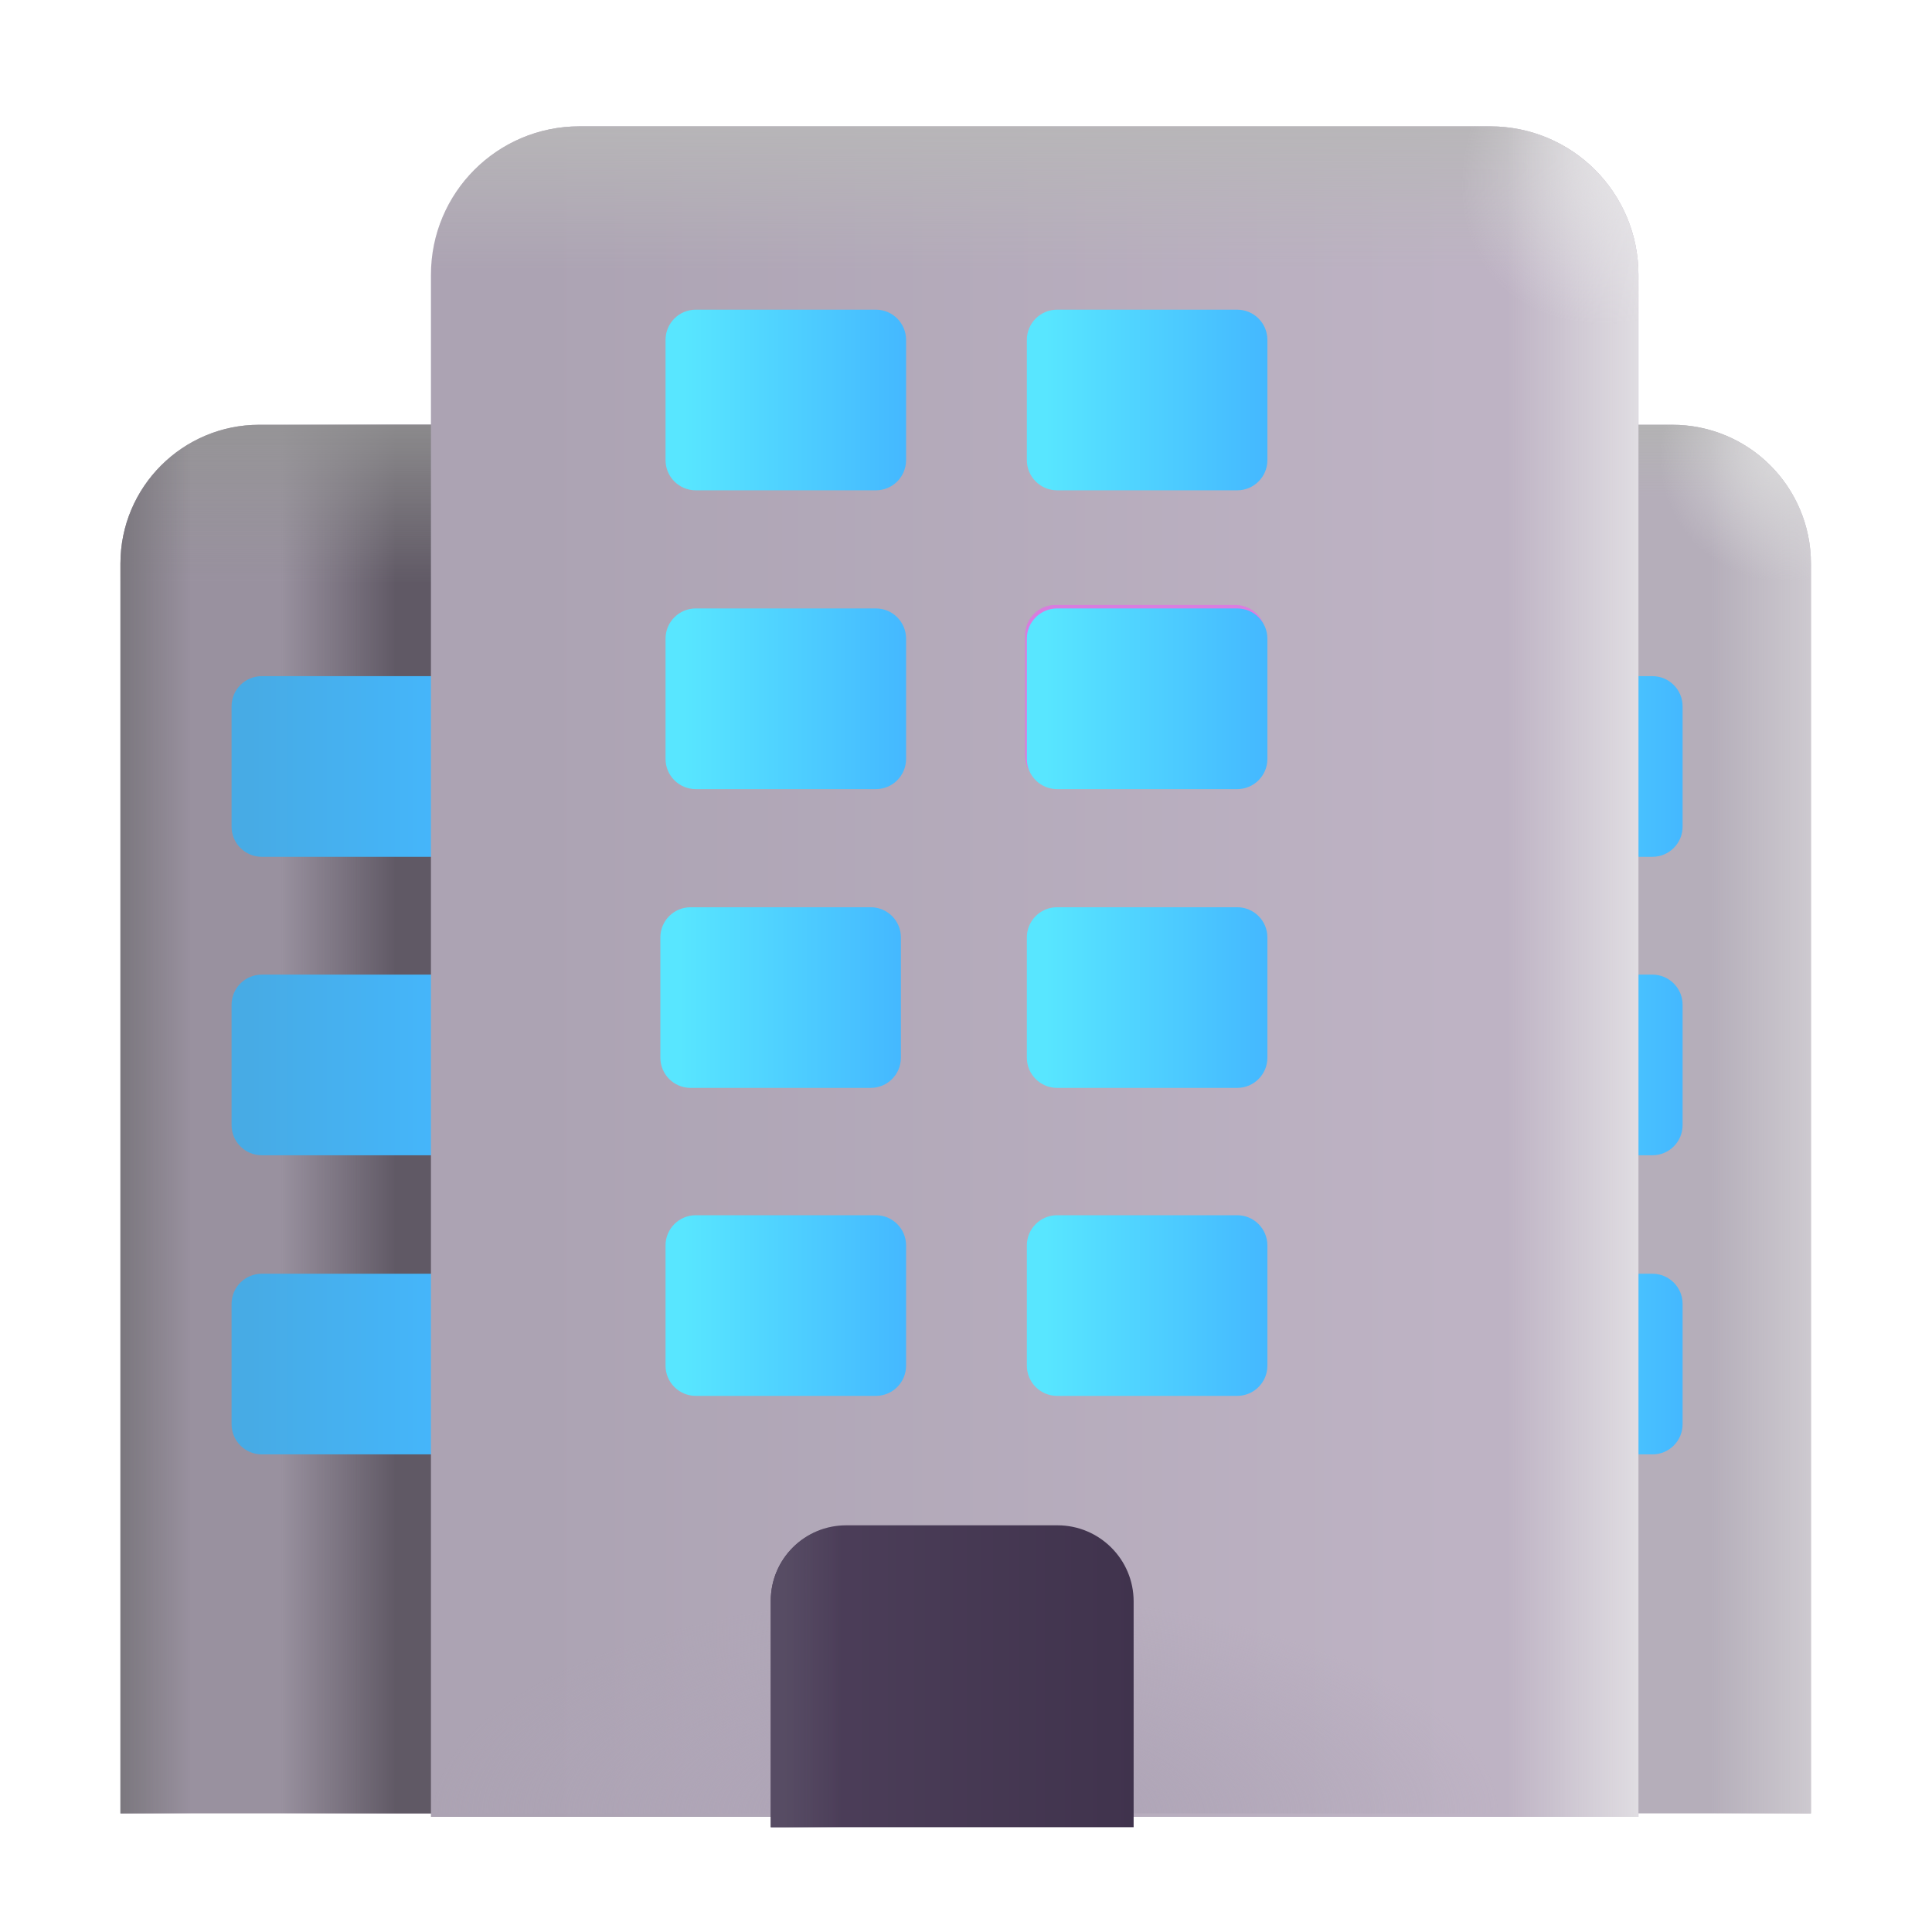 <svg width="56" height="56" viewBox="0 0 56 56" fill="none" xmlns="http://www.w3.org/2000/svg">
<path d="M34.991 52.562H3.491V16.337C3.491 14.114 5.294 12.312 7.516 12.312H29.881C32.699 12.312 34.991 14.604 34.991 17.422V52.562Z" fill="#99919F"/>
<path d="M34.991 52.562H3.491V16.337C3.491 14.114 5.294 12.312 7.516 12.312H29.881C32.699 12.312 34.991 14.604 34.991 17.422V52.562Z" fill="url(#paint0_linear_10682_35528)"/>
<path d="M34.991 52.562H3.491V16.337C3.491 14.114 5.294 12.312 7.516 12.312H29.881C32.699 12.312 34.991 14.604 34.991 17.422V52.562Z" fill="url(#paint1_linear_10682_35528)"/>
<path d="M34.991 52.562H3.491V16.337C3.491 14.114 5.294 12.312 7.516 12.312H29.881C32.699 12.312 34.991 14.604 34.991 17.422V52.562Z" fill="url(#paint2_linear_10682_35528)"/>
<path d="M52.491 52.562H20.991V16.337C20.991 14.114 22.794 12.312 25.016 12.312H48.466C50.689 12.312 52.491 14.114 52.491 16.337V52.562Z" fill="#B5AEBA"/>
<path d="M52.491 52.562H20.991V16.337C20.991 14.114 22.794 12.312 25.016 12.312H48.466C50.689 12.312 52.491 14.114 52.491 16.337V52.562Z" fill="url(#paint3_linear_10682_35528)"/>
<path d="M52.491 52.562H20.991V16.337C20.991 14.114 22.794 12.312 25.016 12.312H48.466C50.689 12.312 52.491 14.114 52.491 16.337V52.562Z" fill="url(#paint4_linear_10682_35528)"/>
<path d="M52.491 52.562H20.991V16.337C20.991 14.114 22.794 12.312 25.016 12.312H48.466C50.689 12.312 52.491 14.114 52.491 16.337V52.562Z" fill="url(#paint5_linear_10682_35528)"/>
<path d="M52.491 52.562H20.991V16.337C20.991 14.114 22.794 12.312 25.016 12.312H48.466C50.689 12.312 52.491 14.114 52.491 16.337V52.562Z" fill="url(#paint6_radial_10682_35528)"/>
<g filter="url(#filter0_i_10682_35528)">
<path d="M48.146 19.349H42.924C42.44 19.349 42.049 19.74 42.049 20.224V23.71C42.049 24.193 42.44 24.585 42.924 24.585H48.146C48.629 24.585 49.021 24.193 49.021 23.71V20.224C49.021 19.74 48.629 19.349 48.146 19.349Z" fill="url(#paint7_linear_10682_35528)"/>
</g>
<g filter="url(#filter1_i_10682_35528)">
<path d="M13.059 19.349H7.837C7.354 19.349 6.962 19.74 6.962 20.224V23.71C6.962 24.193 7.354 24.585 7.837 24.585H13.059C13.542 24.585 13.934 24.193 13.934 23.71V20.224C13.934 19.74 13.542 19.349 13.059 19.349Z" fill="url(#paint8_linear_10682_35528)"/>
</g>
<g filter="url(#filter2_i_10682_35528)">
<path d="M48.146 28H42.924C42.44 28 42.049 28.392 42.049 28.875V32.361C42.049 32.844 42.44 33.236 42.924 33.236H48.146C48.629 33.236 49.021 32.844 49.021 32.361V28.875C49.021 28.392 48.629 28 48.146 28Z" fill="url(#paint9_linear_10682_35528)"/>
</g>
<g filter="url(#filter3_i_10682_35528)">
<path d="M13.059 28H7.837C7.354 28 6.962 28.392 6.962 28.875V32.361C6.962 32.844 7.354 33.236 7.837 33.236H13.059C13.542 33.236 13.934 32.844 13.934 32.361V28.875C13.934 28.392 13.542 28 13.059 28Z" fill="url(#paint10_linear_10682_35528)"/>
</g>
<g filter="url(#filter4_i_10682_35528)">
<path d="M48.146 36.67H42.924C42.44 36.67 42.049 37.061 42.049 37.545V41.031C42.049 41.514 42.44 41.906 42.924 41.906H48.146C48.629 41.906 49.021 41.514 49.021 41.031V37.545C49.021 37.061 48.629 36.67 48.146 36.67Z" fill="url(#paint11_linear_10682_35528)"/>
</g>
<g filter="url(#filter5_i_10682_35528)">
<path d="M13.059 36.67H7.837C7.354 36.67 6.962 37.061 6.962 37.545V41.031C6.962 41.514 7.354 41.906 7.837 41.906H13.059C13.542 41.906 13.934 41.514 13.934 41.031V37.545C13.934 37.061 13.542 36.67 13.059 36.67Z" fill="url(#paint12_linear_10682_35528)"/>
</g>
<g filter="url(#filter6_i_10682_35528)">
<path d="M45.491 52.562H10.491V7.867C10.491 5.487 12.416 3.562 14.796 3.562H41.186C43.566 3.562 45.491 5.487 45.491 7.867V52.562Z" fill="url(#paint13_linear_10682_35528)"/>
<path d="M45.491 52.562H10.491V7.867C10.491 5.487 12.416 3.562 14.796 3.562H41.186C43.566 3.562 45.491 5.487 45.491 7.867V52.562Z" fill="url(#paint14_linear_10682_35528)"/>
<path d="M45.491 52.562H10.491V7.867C10.491 5.487 12.416 3.562 14.796 3.562H41.186C43.566 3.562 45.491 5.487 45.491 7.867V52.562Z" fill="url(#paint15_linear_10682_35528)"/>
<path d="M45.491 52.562H10.491V7.867C10.491 5.487 12.416 3.562 14.796 3.562H41.186C43.566 3.562 45.491 5.487 45.491 7.867V52.562Z" fill="url(#paint16_radial_10682_35528)"/>
</g>
<path d="M45.491 52.562H10.491V7.867C10.491 5.487 12.416 3.562 14.796 3.562H41.186C43.566 3.562 45.491 5.487 45.491 7.867V52.562Z" fill="url(#paint17_radial_10682_35528)"/>
<g filter="url(#filter7_i_10682_35528)">
<path d="M33.241 52.562H22.741V45.999C22.741 44.792 23.721 43.812 24.929 43.812H31.054C32.261 43.812 33.259 44.792 33.259 46.017V52.562H33.241Z" fill="url(#paint18_linear_10682_35528)"/>
<path d="M33.241 52.562H22.741V45.999C22.741 44.792 23.721 43.812 24.929 43.812H31.054C32.261 43.812 33.259 44.792 33.259 46.017V52.562H33.241Z" fill="url(#paint19_linear_10682_35528)"/>
</g>
<g filter="url(#filter8_ii_10682_35528)">
<path d="M25.338 8.876H20.116C19.633 8.876 19.241 9.268 19.241 9.751V13.237C19.241 13.72 19.633 14.112 20.116 14.112H25.338C25.822 14.112 26.213 13.72 26.213 13.237V9.751C26.213 9.268 25.822 8.876 25.338 8.876Z" fill="url(#paint20_linear_10682_35528)"/>
</g>
<g filter="url(#filter9_ii_10682_35528)">
<path d="M25.338 17.536H20.116C19.633 17.536 19.241 17.928 19.241 18.411V21.898C19.241 22.381 19.633 22.773 20.116 22.773H25.338C25.822 22.773 26.213 22.381 26.213 21.898V18.411C26.213 17.928 25.822 17.536 25.338 17.536Z" fill="url(#paint21_linear_10682_35528)"/>
</g>
<g filter="url(#filter10_ii_10682_35528)">
<path d="M25.338 26.197H20.116C19.633 26.197 19.241 26.588 19.241 27.072V30.558C19.241 31.041 19.633 31.433 20.116 31.433H25.338C25.822 31.433 26.213 31.041 26.213 30.558V27.072C26.213 26.588 25.822 26.197 25.338 26.197Z" fill="url(#paint22_linear_10682_35528)"/>
</g>
<g filter="url(#filter11_ii_10682_35528)">
<path d="M25.338 35.124H20.116C19.633 35.124 19.241 35.516 19.241 35.999V39.485C19.241 39.969 19.633 40.36 20.116 40.36H25.338C25.822 40.36 26.213 39.969 26.213 39.485V35.999C26.213 35.516 25.822 35.124 25.338 35.124Z" fill="url(#paint23_linear_10682_35528)"/>
</g>
<g filter="url(#filter12_ii_10682_35528)">
<path d="M35.811 8.876H30.589C30.106 8.876 29.714 9.268 29.714 9.751V13.237C29.714 13.72 30.106 14.112 30.589 14.112H35.811C36.294 14.112 36.686 13.72 36.686 13.237V9.751C36.686 9.268 36.294 8.876 35.811 8.876Z" fill="url(#paint24_linear_10682_35528)"/>
</g>
<path d="M35.811 17.536H30.589C30.106 17.536 29.714 17.928 29.714 18.411V21.898C29.714 22.381 30.106 22.773 30.589 22.773H35.811C36.294 22.773 36.686 22.381 36.686 21.898V18.411C36.686 17.928 36.294 17.536 35.811 17.536Z" fill="#FB4EFF" fill-opacity="0.5"/>
<g filter="url(#filter13_ii_10682_35528)">
<path d="M35.811 17.536H30.589C30.106 17.536 29.714 17.928 29.714 18.411V21.898C29.714 22.381 30.106 22.773 30.589 22.773H35.811C36.294 22.773 36.686 22.381 36.686 21.898V18.411C36.686 17.928 36.294 17.536 35.811 17.536Z" fill="url(#paint25_linear_10682_35528)"/>
</g>
<g filter="url(#filter14_ii_10682_35528)">
<path d="M35.811 26.197H30.589C30.106 26.197 29.714 26.588 29.714 27.072V30.558C29.714 31.041 30.106 31.433 30.589 31.433H35.811C36.294 31.433 36.686 31.041 36.686 30.558V27.072C36.686 26.588 36.294 26.197 35.811 26.197Z" fill="url(#paint26_linear_10682_35528)"/>
</g>
<g filter="url(#filter15_ii_10682_35528)">
<path d="M35.811 35.124H30.589C30.106 35.124 29.714 35.516 29.714 35.999V39.485C29.714 39.969 30.106 40.36 30.589 40.36H35.811C36.294 40.36 36.686 39.969 36.686 39.485V35.999C36.686 35.516 36.294 35.124 35.811 35.124Z" fill="url(#paint27_linear_10682_35528)"/>
</g>
<defs>
<filter id="filter0_i_10682_35528" x="41.799" y="19.349" width="7.222" height="5.486" filterUnits="userSpaceOnUse" color-interpolation-filters="sRGB">
<feFlood flood-opacity="0" result="BackgroundImageFix"/>
<feBlend mode="normal" in="SourceGraphic" in2="BackgroundImageFix" result="shape"/>
<feColorMatrix in="SourceAlpha" type="matrix" values="0 0 0 0 0 0 0 0 0 0 0 0 0 0 0 0 0 0 127 0" result="hardAlpha"/>
<feOffset dx="-0.25" dy="0.25"/>
<feGaussianBlur stdDeviation="0.4"/>
<feComposite in2="hardAlpha" operator="arithmetic" k2="-1" k3="1"/>
<feColorMatrix type="matrix" values="0 0 0 0 0.071 0 0 0 0 0.502 0 0 0 0 0.878 0 0 0 1 0"/>
<feBlend mode="normal" in2="shape" result="effect1_innerShadow_10682_35528"/>
</filter>
<filter id="filter1_i_10682_35528" x="6.712" y="19.349" width="7.222" height="5.486" filterUnits="userSpaceOnUse" color-interpolation-filters="sRGB">
<feFlood flood-opacity="0" result="BackgroundImageFix"/>
<feBlend mode="normal" in="SourceGraphic" in2="BackgroundImageFix" result="shape"/>
<feColorMatrix in="SourceAlpha" type="matrix" values="0 0 0 0 0 0 0 0 0 0 0 0 0 0 0 0 0 0 127 0" result="hardAlpha"/>
<feOffset dx="-0.25" dy="0.25"/>
<feGaussianBlur stdDeviation="0.4"/>
<feComposite in2="hardAlpha" operator="arithmetic" k2="-1" k3="1"/>
<feColorMatrix type="matrix" values="0 0 0 0 0.071 0 0 0 0 0.502 0 0 0 0 0.878 0 0 0 1 0"/>
<feBlend mode="normal" in2="shape" result="effect1_innerShadow_10682_35528"/>
</filter>
<filter id="filter2_i_10682_35528" x="41.799" y="28" width="7.222" height="5.486" filterUnits="userSpaceOnUse" color-interpolation-filters="sRGB">
<feFlood flood-opacity="0" result="BackgroundImageFix"/>
<feBlend mode="normal" in="SourceGraphic" in2="BackgroundImageFix" result="shape"/>
<feColorMatrix in="SourceAlpha" type="matrix" values="0 0 0 0 0 0 0 0 0 0 0 0 0 0 0 0 0 0 127 0" result="hardAlpha"/>
<feOffset dx="-0.25" dy="0.25"/>
<feGaussianBlur stdDeviation="0.4"/>
<feComposite in2="hardAlpha" operator="arithmetic" k2="-1" k3="1"/>
<feColorMatrix type="matrix" values="0 0 0 0 0.071 0 0 0 0 0.502 0 0 0 0 0.878 0 0 0 1 0"/>
<feBlend mode="normal" in2="shape" result="effect1_innerShadow_10682_35528"/>
</filter>
<filter id="filter3_i_10682_35528" x="6.712" y="28" width="7.222" height="5.486" filterUnits="userSpaceOnUse" color-interpolation-filters="sRGB">
<feFlood flood-opacity="0" result="BackgroundImageFix"/>
<feBlend mode="normal" in="SourceGraphic" in2="BackgroundImageFix" result="shape"/>
<feColorMatrix in="SourceAlpha" type="matrix" values="0 0 0 0 0 0 0 0 0 0 0 0 0 0 0 0 0 0 127 0" result="hardAlpha"/>
<feOffset dx="-0.25" dy="0.25"/>
<feGaussianBlur stdDeviation="0.4"/>
<feComposite in2="hardAlpha" operator="arithmetic" k2="-1" k3="1"/>
<feColorMatrix type="matrix" values="0 0 0 0 0.071 0 0 0 0 0.502 0 0 0 0 0.878 0 0 0 1 0"/>
<feBlend mode="normal" in2="shape" result="effect1_innerShadow_10682_35528"/>
</filter>
<filter id="filter4_i_10682_35528" x="41.799" y="36.67" width="7.222" height="5.486" filterUnits="userSpaceOnUse" color-interpolation-filters="sRGB">
<feFlood flood-opacity="0" result="BackgroundImageFix"/>
<feBlend mode="normal" in="SourceGraphic" in2="BackgroundImageFix" result="shape"/>
<feColorMatrix in="SourceAlpha" type="matrix" values="0 0 0 0 0 0 0 0 0 0 0 0 0 0 0 0 0 0 127 0" result="hardAlpha"/>
<feOffset dx="-0.25" dy="0.25"/>
<feGaussianBlur stdDeviation="0.4"/>
<feComposite in2="hardAlpha" operator="arithmetic" k2="-1" k3="1"/>
<feColorMatrix type="matrix" values="0 0 0 0 0.071 0 0 0 0 0.502 0 0 0 0 0.878 0 0 0 1 0"/>
<feBlend mode="normal" in2="shape" result="effect1_innerShadow_10682_35528"/>
</filter>
<filter id="filter5_i_10682_35528" x="6.712" y="36.67" width="7.222" height="5.486" filterUnits="userSpaceOnUse" color-interpolation-filters="sRGB">
<feFlood flood-opacity="0" result="BackgroundImageFix"/>
<feBlend mode="normal" in="SourceGraphic" in2="BackgroundImageFix" result="shape"/>
<feColorMatrix in="SourceAlpha" type="matrix" values="0 0 0 0 0 0 0 0 0 0 0 0 0 0 0 0 0 0 127 0" result="hardAlpha"/>
<feOffset dx="-0.25" dy="0.25"/>
<feGaussianBlur stdDeviation="0.4"/>
<feComposite in2="hardAlpha" operator="arithmetic" k2="-1" k3="1"/>
<feColorMatrix type="matrix" values="0 0 0 0 0.071 0 0 0 0 0.502 0 0 0 0 0.878 0 0 0 1 0"/>
<feBlend mode="normal" in2="shape" result="effect1_innerShadow_10682_35528"/>
</filter>
<filter id="filter6_i_10682_35528" x="10.491" y="3.562" width="36" height="49.1" filterUnits="userSpaceOnUse" color-interpolation-filters="sRGB">
<feFlood flood-opacity="0" result="BackgroundImageFix"/>
<feBlend mode="normal" in="SourceGraphic" in2="BackgroundImageFix" result="shape"/>
<feColorMatrix in="SourceAlpha" type="matrix" values="0 0 0 0 0 0 0 0 0 0 0 0 0 0 0 0 0 0 127 0" result="hardAlpha"/>
<feOffset dx="2" dy="0.1"/>
<feGaussianBlur stdDeviation="0.5"/>
<feComposite in2="hardAlpha" operator="arithmetic" k2="-1" k3="1"/>
<feColorMatrix type="matrix" values="0 0 0 0 0 0 0 0 0 0 0 0 0 0 0 0 0 0 0.25 0"/>
<feBlend mode="normal" in2="shape" result="effect1_innerShadow_10682_35528"/>
</filter>
<filter id="filter7_i_10682_35528" x="22.341" y="43.812" width="10.918" height="9.15" filterUnits="userSpaceOnUse" color-interpolation-filters="sRGB">
<feFlood flood-opacity="0" result="BackgroundImageFix"/>
<feBlend mode="normal" in="SourceGraphic" in2="BackgroundImageFix" result="shape"/>
<feColorMatrix in="SourceAlpha" type="matrix" values="0 0 0 0 0 0 0 0 0 0 0 0 0 0 0 0 0 0 127 0" result="hardAlpha"/>
<feOffset dx="-0.4" dy="0.4"/>
<feGaussianBlur stdDeviation="0.3"/>
<feComposite in2="hardAlpha" operator="arithmetic" k2="-1" k3="1"/>
<feColorMatrix type="matrix" values="0 0 0 0 0.165 0 0 0 0 0.102 0 0 0 0 0.224 0 0 0 1 0"/>
<feBlend mode="normal" in2="shape" result="effect1_innerShadow_10682_35528"/>
</filter>
<filter id="filter8_ii_10682_35528" x="18.991" y="8.726" width="7.522" height="5.636" filterUnits="userSpaceOnUse" color-interpolation-filters="sRGB">
<feFlood flood-opacity="0" result="BackgroundImageFix"/>
<feBlend mode="normal" in="SourceGraphic" in2="BackgroundImageFix" result="shape"/>
<feColorMatrix in="SourceAlpha" type="matrix" values="0 0 0 0 0 0 0 0 0 0 0 0 0 0 0 0 0 0 127 0" result="hardAlpha"/>
<feOffset dx="-0.25" dy="0.25"/>
<feGaussianBlur stdDeviation="0.4"/>
<feComposite in2="hardAlpha" operator="arithmetic" k2="-1" k3="1"/>
<feColorMatrix type="matrix" values="0 0 0 0 0.071 0 0 0 0 0.502 0 0 0 0 0.878 0 0 0 1 0"/>
<feBlend mode="normal" in2="shape" result="effect1_innerShadow_10682_35528"/>
<feColorMatrix in="SourceAlpha" type="matrix" values="0 0 0 0 0 0 0 0 0 0 0 0 0 0 0 0 0 0 127 0" result="hardAlpha"/>
<feOffset dx="0.3" dy="-0.15"/>
<feGaussianBlur stdDeviation="0.3"/>
<feComposite in2="hardAlpha" operator="arithmetic" k2="-1" k3="1"/>
<feColorMatrix type="matrix" values="0 0 0 0 0.502 0 0 0 0 1 0 0 0 0 1 0 0 0 1 0"/>
<feBlend mode="normal" in2="effect1_innerShadow_10682_35528" result="effect2_innerShadow_10682_35528"/>
</filter>
<filter id="filter9_ii_10682_35528" x="18.991" y="17.386" width="7.522" height="5.636" filterUnits="userSpaceOnUse" color-interpolation-filters="sRGB">
<feFlood flood-opacity="0" result="BackgroundImageFix"/>
<feBlend mode="normal" in="SourceGraphic" in2="BackgroundImageFix" result="shape"/>
<feColorMatrix in="SourceAlpha" type="matrix" values="0 0 0 0 0 0 0 0 0 0 0 0 0 0 0 0 0 0 127 0" result="hardAlpha"/>
<feOffset dx="-0.25" dy="0.25"/>
<feGaussianBlur stdDeviation="0.4"/>
<feComposite in2="hardAlpha" operator="arithmetic" k2="-1" k3="1"/>
<feColorMatrix type="matrix" values="0 0 0 0 0.071 0 0 0 0 0.502 0 0 0 0 0.878 0 0 0 1 0"/>
<feBlend mode="normal" in2="shape" result="effect1_innerShadow_10682_35528"/>
<feColorMatrix in="SourceAlpha" type="matrix" values="0 0 0 0 0 0 0 0 0 0 0 0 0 0 0 0 0 0 127 0" result="hardAlpha"/>
<feOffset dx="0.3" dy="-0.15"/>
<feGaussianBlur stdDeviation="0.3"/>
<feComposite in2="hardAlpha" operator="arithmetic" k2="-1" k3="1"/>
<feColorMatrix type="matrix" values="0 0 0 0 0.502 0 0 0 0 1 0 0 0 0 1 0 0 0 1 0"/>
<feBlend mode="normal" in2="effect1_innerShadow_10682_35528" result="effect2_innerShadow_10682_35528"/>
</filter>
<filter id="filter10_ii_10682_35528" x="18.991" y="26.047" width="7.372" height="5.636" filterUnits="userSpaceOnUse" color-interpolation-filters="sRGB">
<feFlood flood-opacity="0" result="BackgroundImageFix"/>
<feBlend mode="normal" in="SourceGraphic" in2="BackgroundImageFix" result="shape"/>
<feColorMatrix in="SourceAlpha" type="matrix" values="0 0 0 0 0 0 0 0 0 0 0 0 0 0 0 0 0 0 127 0" result="hardAlpha"/>
<feOffset dx="-0.25" dy="0.25"/>
<feGaussianBlur stdDeviation="0.4"/>
<feComposite in2="hardAlpha" operator="arithmetic" k2="-1" k3="1"/>
<feColorMatrix type="matrix" values="0 0 0 0 0.071 0 0 0 0 0.502 0 0 0 0 0.878 0 0 0 1 0"/>
<feBlend mode="normal" in2="shape" result="effect1_innerShadow_10682_35528"/>
<feColorMatrix in="SourceAlpha" type="matrix" values="0 0 0 0 0 0 0 0 0 0 0 0 0 0 0 0 0 0 127 0" result="hardAlpha"/>
<feOffset dx="0.15" dy="-0.15"/>
<feGaussianBlur stdDeviation="0.3"/>
<feComposite in2="hardAlpha" operator="arithmetic" k2="-1" k3="1"/>
<feColorMatrix type="matrix" values="0 0 0 0 0.502 0 0 0 0 1 0 0 0 0 1 0 0 0 1 0"/>
<feBlend mode="normal" in2="effect1_innerShadow_10682_35528" result="effect2_innerShadow_10682_35528"/>
</filter>
<filter id="filter11_ii_10682_35528" x="18.991" y="34.974" width="7.522" height="5.636" filterUnits="userSpaceOnUse" color-interpolation-filters="sRGB">
<feFlood flood-opacity="0" result="BackgroundImageFix"/>
<feBlend mode="normal" in="SourceGraphic" in2="BackgroundImageFix" result="shape"/>
<feColorMatrix in="SourceAlpha" type="matrix" values="0 0 0 0 0 0 0 0 0 0 0 0 0 0 0 0 0 0 127 0" result="hardAlpha"/>
<feOffset dx="-0.25" dy="0.25"/>
<feGaussianBlur stdDeviation="0.4"/>
<feComposite in2="hardAlpha" operator="arithmetic" k2="-1" k3="1"/>
<feColorMatrix type="matrix" values="0 0 0 0 0.071 0 0 0 0 0.502 0 0 0 0 0.878 0 0 0 1 0"/>
<feBlend mode="normal" in2="shape" result="effect1_innerShadow_10682_35528"/>
<feColorMatrix in="SourceAlpha" type="matrix" values="0 0 0 0 0 0 0 0 0 0 0 0 0 0 0 0 0 0 127 0" result="hardAlpha"/>
<feOffset dx="0.3" dy="-0.15"/>
<feGaussianBlur stdDeviation="0.3"/>
<feComposite in2="hardAlpha" operator="arithmetic" k2="-1" k3="1"/>
<feColorMatrix type="matrix" values="0 0 0 0 0.502 0 0 0 0 1 0 0 0 0 1 0 0 0 1 0"/>
<feBlend mode="normal" in2="effect1_innerShadow_10682_35528" result="effect2_innerShadow_10682_35528"/>
</filter>
<filter id="filter12_ii_10682_35528" x="29.464" y="8.726" width="7.522" height="5.636" filterUnits="userSpaceOnUse" color-interpolation-filters="sRGB">
<feFlood flood-opacity="0" result="BackgroundImageFix"/>
<feBlend mode="normal" in="SourceGraphic" in2="BackgroundImageFix" result="shape"/>
<feColorMatrix in="SourceAlpha" type="matrix" values="0 0 0 0 0 0 0 0 0 0 0 0 0 0 0 0 0 0 127 0" result="hardAlpha"/>
<feOffset dx="-0.25" dy="0.25"/>
<feGaussianBlur stdDeviation="0.4"/>
<feComposite in2="hardAlpha" operator="arithmetic" k2="-1" k3="1"/>
<feColorMatrix type="matrix" values="0 0 0 0 0.071 0 0 0 0 0.502 0 0 0 0 0.878 0 0 0 1 0"/>
<feBlend mode="normal" in2="shape" result="effect1_innerShadow_10682_35528"/>
<feColorMatrix in="SourceAlpha" type="matrix" values="0 0 0 0 0 0 0 0 0 0 0 0 0 0 0 0 0 0 127 0" result="hardAlpha"/>
<feOffset dx="0.3" dy="-0.15"/>
<feGaussianBlur stdDeviation="0.3"/>
<feComposite in2="hardAlpha" operator="arithmetic" k2="-1" k3="1"/>
<feColorMatrix type="matrix" values="0 0 0 0 0.502 0 0 0 0 1 0 0 0 0 1 0 0 0 1 0"/>
<feBlend mode="normal" in2="effect1_innerShadow_10682_35528" result="effect2_innerShadow_10682_35528"/>
</filter>
<filter id="filter13_ii_10682_35528" x="29.464" y="17.386" width="7.522" height="5.636" filterUnits="userSpaceOnUse" color-interpolation-filters="sRGB">
<feFlood flood-opacity="0" result="BackgroundImageFix"/>
<feBlend mode="normal" in="SourceGraphic" in2="BackgroundImageFix" result="shape"/>
<feColorMatrix in="SourceAlpha" type="matrix" values="0 0 0 0 0 0 0 0 0 0 0 0 0 0 0 0 0 0 127 0" result="hardAlpha"/>
<feOffset dx="-0.25" dy="0.25"/>
<feGaussianBlur stdDeviation="0.4"/>
<feComposite in2="hardAlpha" operator="arithmetic" k2="-1" k3="1"/>
<feColorMatrix type="matrix" values="0 0 0 0 0.071 0 0 0 0 0.502 0 0 0 0 0.878 0 0 0 1 0"/>
<feBlend mode="normal" in2="shape" result="effect1_innerShadow_10682_35528"/>
<feColorMatrix in="SourceAlpha" type="matrix" values="0 0 0 0 0 0 0 0 0 0 0 0 0 0 0 0 0 0 127 0" result="hardAlpha"/>
<feOffset dx="0.3" dy="-0.15"/>
<feGaussianBlur stdDeviation="0.3"/>
<feComposite in2="hardAlpha" operator="arithmetic" k2="-1" k3="1"/>
<feColorMatrix type="matrix" values="0 0 0 0 0.502 0 0 0 0 1 0 0 0 0 1 0 0 0 1 0"/>
<feBlend mode="normal" in2="effect1_innerShadow_10682_35528" result="effect2_innerShadow_10682_35528"/>
</filter>
<filter id="filter14_ii_10682_35528" x="29.464" y="26.047" width="7.522" height="5.636" filterUnits="userSpaceOnUse" color-interpolation-filters="sRGB">
<feFlood flood-opacity="0" result="BackgroundImageFix"/>
<feBlend mode="normal" in="SourceGraphic" in2="BackgroundImageFix" result="shape"/>
<feColorMatrix in="SourceAlpha" type="matrix" values="0 0 0 0 0 0 0 0 0 0 0 0 0 0 0 0 0 0 127 0" result="hardAlpha"/>
<feOffset dx="-0.25" dy="0.25"/>
<feGaussianBlur stdDeviation="0.4"/>
<feComposite in2="hardAlpha" operator="arithmetic" k2="-1" k3="1"/>
<feColorMatrix type="matrix" values="0 0 0 0 0.071 0 0 0 0 0.502 0 0 0 0 0.878 0 0 0 1 0"/>
<feBlend mode="normal" in2="shape" result="effect1_innerShadow_10682_35528"/>
<feColorMatrix in="SourceAlpha" type="matrix" values="0 0 0 0 0 0 0 0 0 0 0 0 0 0 0 0 0 0 127 0" result="hardAlpha"/>
<feOffset dx="0.3" dy="-0.15"/>
<feGaussianBlur stdDeviation="0.3"/>
<feComposite in2="hardAlpha" operator="arithmetic" k2="-1" k3="1"/>
<feColorMatrix type="matrix" values="0 0 0 0 0.502 0 0 0 0 1 0 0 0 0 1 0 0 0 1 0"/>
<feBlend mode="normal" in2="effect1_innerShadow_10682_35528" result="effect2_innerShadow_10682_35528"/>
</filter>
<filter id="filter15_ii_10682_35528" x="29.464" y="34.974" width="7.522" height="5.636" filterUnits="userSpaceOnUse" color-interpolation-filters="sRGB">
<feFlood flood-opacity="0" result="BackgroundImageFix"/>
<feBlend mode="normal" in="SourceGraphic" in2="BackgroundImageFix" result="shape"/>
<feColorMatrix in="SourceAlpha" type="matrix" values="0 0 0 0 0 0 0 0 0 0 0 0 0 0 0 0 0 0 127 0" result="hardAlpha"/>
<feOffset dx="-0.25" dy="0.25"/>
<feGaussianBlur stdDeviation="0.4"/>
<feComposite in2="hardAlpha" operator="arithmetic" k2="-1" k3="1"/>
<feColorMatrix type="matrix" values="0 0 0 0 0.071 0 0 0 0 0.502 0 0 0 0 0.878 0 0 0 1 0"/>
<feBlend mode="normal" in2="shape" result="effect1_innerShadow_10682_35528"/>
<feColorMatrix in="SourceAlpha" type="matrix" values="0 0 0 0 0 0 0 0 0 0 0 0 0 0 0 0 0 0 127 0" result="hardAlpha"/>
<feOffset dx="0.3" dy="-0.15"/>
<feGaussianBlur stdDeviation="0.3"/>
<feComposite in2="hardAlpha" operator="arithmetic" k2="-1" k3="1"/>
<feColorMatrix type="matrix" values="0 0 0 0 0.502 0 0 0 0 1 0 0 0 0 1 0 0 0 1 0"/>
<feBlend mode="normal" in2="effect1_innerShadow_10682_35528" result="effect2_innerShadow_10682_35528"/>
</filter>
<linearGradient id="paint0_linear_10682_35528" x1="11.49" y1="38.887" x2="8.13" y2="38.887" gradientUnits="userSpaceOnUse">
<stop stop-color="#605965"/>
<stop offset="1" stop-color="#605965" stop-opacity="0"/>
</linearGradient>
<linearGradient id="paint1_linear_10682_35528" x1="12.045" y1="11.318" x2="12.045" y2="16.929" gradientUnits="userSpaceOnUse">
<stop stop-color="#959595"/>
<stop offset="1" stop-color="#959595" stop-opacity="0"/>
</linearGradient>
<linearGradient id="paint2_linear_10682_35528" x1="3.491" y1="40.7" x2="5.554" y2="40.7" gradientUnits="userSpaceOnUse">
<stop stop-color="#7B777E"/>
<stop offset="1" stop-color="#7B777E" stop-opacity="0"/>
</linearGradient>
<linearGradient id="paint3_linear_10682_35528" x1="45.206" y1="42.718" x2="46.355" y2="42.718" gradientUnits="userSpaceOnUse">
<stop stop-color="#A59FA9"/>
<stop offset="1" stop-color="#A59FA9" stop-opacity="0"/>
</linearGradient>
<linearGradient id="paint4_linear_10682_35528" x1="45.534" y1="12.093" x2="45.534" y2="14.39" gradientUnits="userSpaceOnUse">
<stop stop-color="#B3B3B3"/>
<stop offset="1" stop-color="#B3B3B3" stop-opacity="0"/>
</linearGradient>
<linearGradient id="paint5_linear_10682_35528" x1="53.081" y1="40.311" x2="49.581" y2="40.311" gradientUnits="userSpaceOnUse">
<stop stop-color="#D2CFD4"/>
<stop offset="1" stop-color="#D2CFD4" stop-opacity="0"/>
</linearGradient>
<radialGradient id="paint6_radial_10682_35528" cx="0" cy="0" r="1" gradientUnits="userSpaceOnUse" gradientTransform="translate(52.151 12.858) rotate(138.18) scale(4.183 3.827)">
<stop offset="0.214" stop-color="#D7D6D8"/>
<stop offset="1" stop-color="#D7D6D8" stop-opacity="0"/>
</radialGradient>
<linearGradient id="paint7_linear_10682_35528" x1="42.589" y1="21.967" x2="49.021" y2="21.967" gradientUnits="userSpaceOnUse">
<stop stop-color="#58E6FF"/>
<stop offset="1" stop-color="#44B8FF"/>
</linearGradient>
<linearGradient id="paint8_linear_10682_35528" x1="7.502" y1="21.967" x2="13.934" y2="21.967" gradientUnits="userSpaceOnUse">
<stop stop-color="#47ABE5"/>
<stop offset="1" stop-color="#44B8FF"/>
</linearGradient>
<linearGradient id="paint9_linear_10682_35528" x1="42.589" y1="30.618" x2="49.021" y2="30.618" gradientUnits="userSpaceOnUse">
<stop stop-color="#58E6FF"/>
<stop offset="1" stop-color="#44B8FF"/>
</linearGradient>
<linearGradient id="paint10_linear_10682_35528" x1="7.502" y1="30.618" x2="13.934" y2="30.618" gradientUnits="userSpaceOnUse">
<stop stop-color="#47ABE5"/>
<stop offset="1" stop-color="#44B8FF"/>
</linearGradient>
<linearGradient id="paint11_linear_10682_35528" x1="42.589" y1="39.288" x2="49.021" y2="39.288" gradientUnits="userSpaceOnUse">
<stop stop-color="#58E6FF"/>
<stop offset="1" stop-color="#44B8FF"/>
</linearGradient>
<linearGradient id="paint12_linear_10682_35528" x1="7.502" y1="39.288" x2="13.934" y2="39.288" gradientUnits="userSpaceOnUse">
<stop stop-color="#47ABE5"/>
<stop offset="1" stop-color="#44B8FF"/>
</linearGradient>
<linearGradient id="paint13_linear_10682_35528" x1="13.602" y1="48.106" x2="40.292" y2="48.106" gradientUnits="userSpaceOnUse">
<stop stop-color="#ACA3B3"/>
<stop offset="1" stop-color="#BEB3C4"/>
</linearGradient>
<linearGradient id="paint14_linear_10682_35528" x1="27.991" y1="3.122" x2="27.991" y2="7.758" gradientUnits="userSpaceOnUse">
<stop stop-color="#B8B7B8"/>
<stop offset="1" stop-color="#B8B7B8" stop-opacity="0"/>
</linearGradient>
<linearGradient id="paint15_linear_10682_35528" x1="45.491" y1="31.19" x2="41.671" y2="31.19" gradientUnits="userSpaceOnUse">
<stop stop-color="#E0DDE2"/>
<stop offset="1" stop-color="#E0DDE2" stop-opacity="0"/>
</linearGradient>
<radialGradient id="paint16_radial_10682_35528" cx="0" cy="0" r="1" gradientUnits="userSpaceOnUse" gradientTransform="translate(46.182 3.562) rotate(136.93) scale(6.604 4.86)">
<stop stop-color="#E8E7E9"/>
<stop offset="1" stop-color="#E8E7E9" stop-opacity="0"/>
</radialGradient>
<radialGradient id="paint17_radial_10682_35528" cx="0" cy="0" r="1" gradientUnits="userSpaceOnUse" gradientTransform="translate(27.991 52.562) rotate(-90) scale(6.398 15.496)">
<stop offset="0.217" stop-color="#AFA5B7"/>
<stop offset="1" stop-color="#AFA5B7" stop-opacity="0"/>
</radialGradient>
<linearGradient id="paint18_linear_10682_35528" x1="22.741" y1="48.192" x2="34.096" y2="48.192" gradientUnits="userSpaceOnUse">
<stop stop-color="#4E405B"/>
<stop offset="1" stop-color="#3F324C"/>
</linearGradient>
<linearGradient id="paint19_linear_10682_35528" x1="23.145" y1="52.562" x2="24.783" y2="52.562" gradientUnits="userSpaceOnUse">
<stop stop-color="#574C64"/>
<stop offset="1" stop-color="#574C64" stop-opacity="0"/>
</linearGradient>
<linearGradient id="paint20_linear_10682_35528" x1="19.781" y1="11.494" x2="26.213" y2="11.494" gradientUnits="userSpaceOnUse">
<stop stop-color="#58E6FF"/>
<stop offset="1" stop-color="#44B8FF"/>
</linearGradient>
<linearGradient id="paint21_linear_10682_35528" x1="19.781" y1="20.154" x2="26.213" y2="20.154" gradientUnits="userSpaceOnUse">
<stop stop-color="#58E6FF"/>
<stop offset="1" stop-color="#44B8FF"/>
</linearGradient>
<linearGradient id="paint22_linear_10682_35528" x1="19.781" y1="28.815" x2="26.213" y2="28.815" gradientUnits="userSpaceOnUse">
<stop stop-color="#58E6FF"/>
<stop offset="1" stop-color="#44B8FF"/>
</linearGradient>
<linearGradient id="paint23_linear_10682_35528" x1="19.781" y1="37.742" x2="26.213" y2="37.742" gradientUnits="userSpaceOnUse">
<stop stop-color="#58E6FF"/>
<stop offset="1" stop-color="#44B8FF"/>
</linearGradient>
<linearGradient id="paint24_linear_10682_35528" x1="30.254" y1="11.494" x2="36.686" y2="11.494" gradientUnits="userSpaceOnUse">
<stop stop-color="#58E6FF"/>
<stop offset="1" stop-color="#44B8FF"/>
</linearGradient>
<linearGradient id="paint25_linear_10682_35528" x1="30.254" y1="20.154" x2="36.686" y2="20.154" gradientUnits="userSpaceOnUse">
<stop stop-color="#58E6FF"/>
<stop offset="1" stop-color="#44B8FF"/>
</linearGradient>
<linearGradient id="paint26_linear_10682_35528" x1="30.254" y1="28.815" x2="36.686" y2="28.815" gradientUnits="userSpaceOnUse">
<stop stop-color="#58E6FF"/>
<stop offset="1" stop-color="#44B8FF"/>
</linearGradient>
<linearGradient id="paint27_linear_10682_35528" x1="30.254" y1="37.742" x2="36.686" y2="37.742" gradientUnits="userSpaceOnUse">
<stop stop-color="#58E6FF"/>
<stop offset="1" stop-color="#44B8FF"/>
</linearGradient>
</defs>
</svg>

